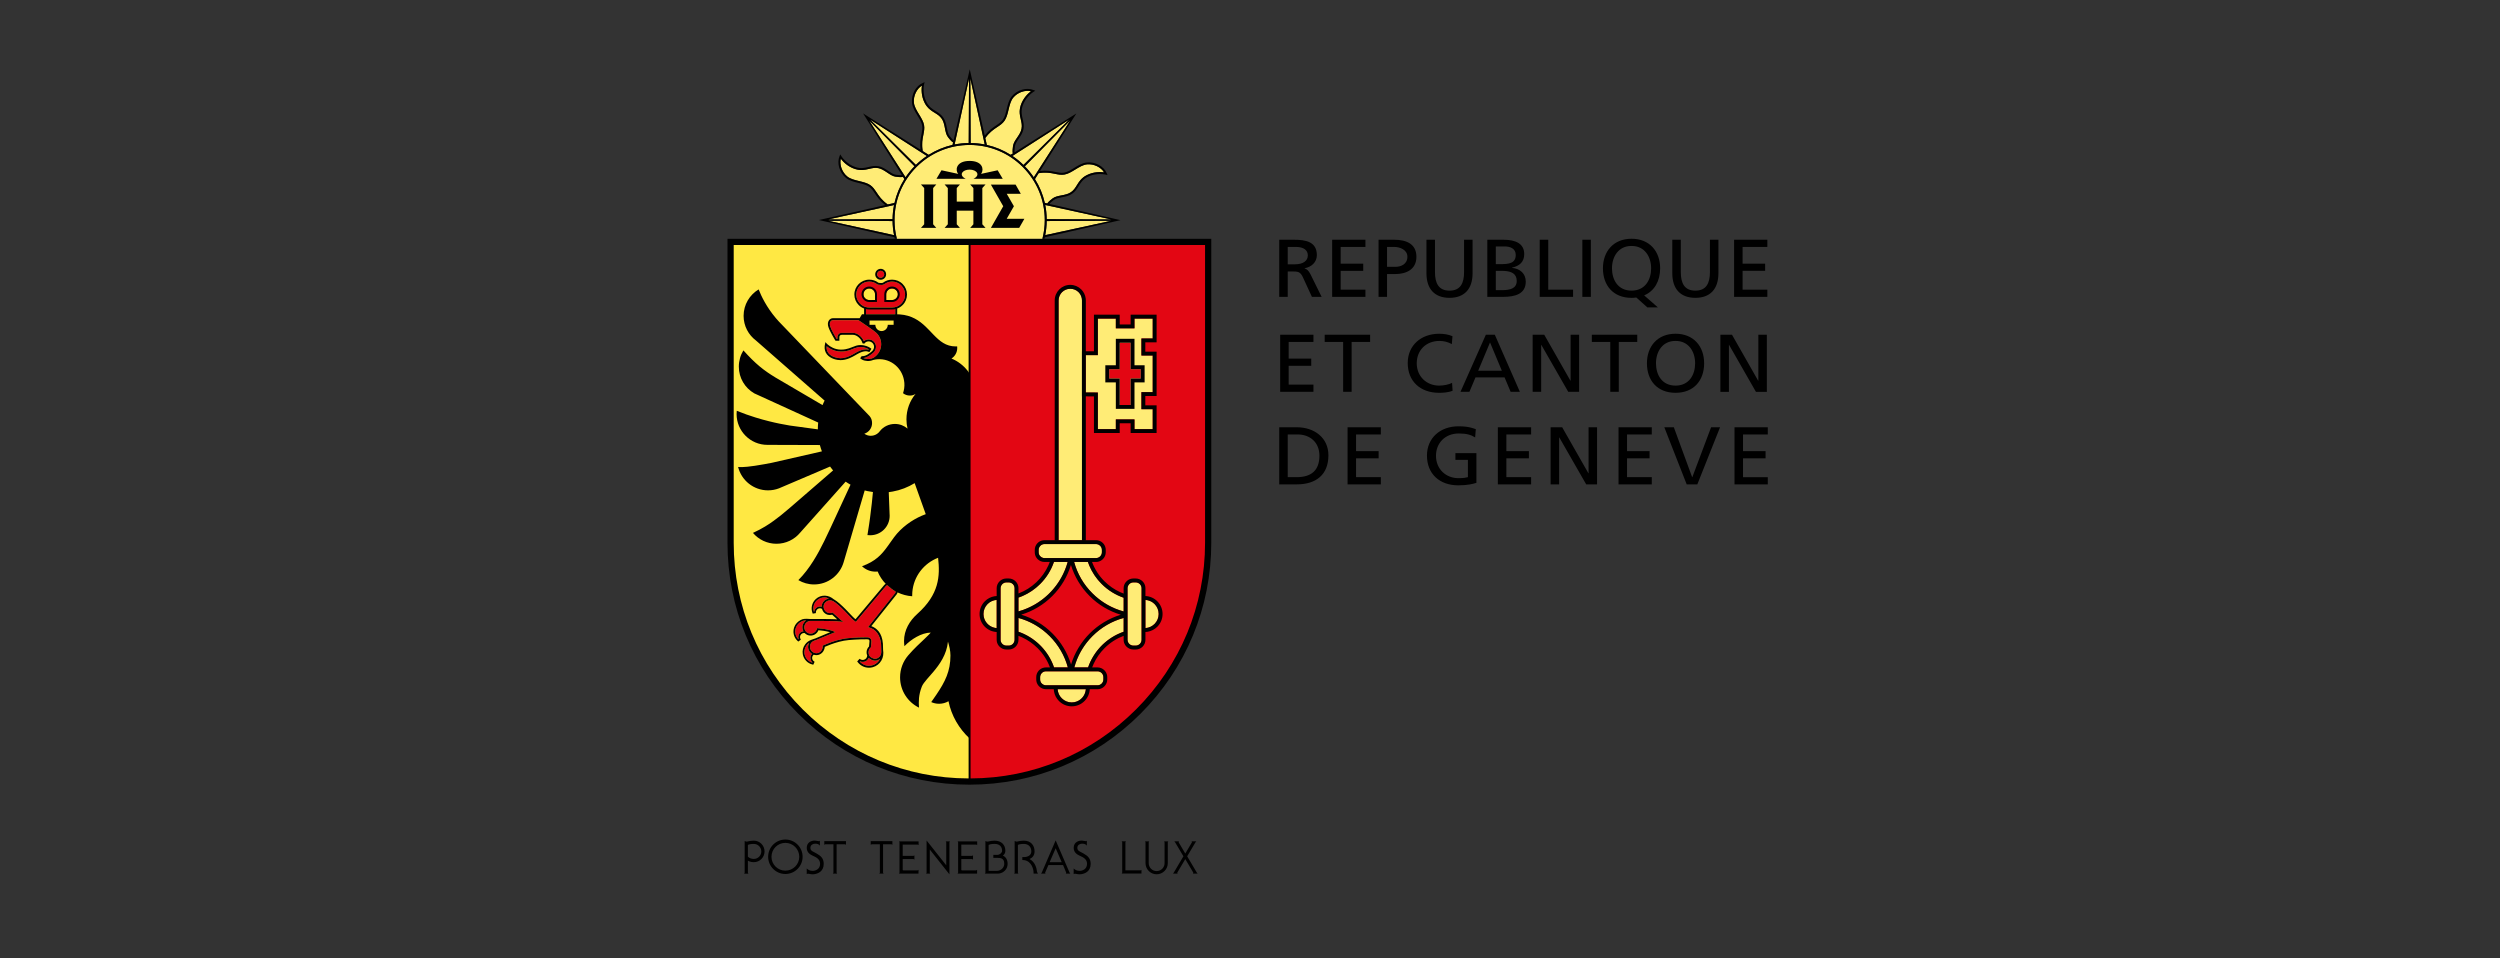 <?xml version="1.0" encoding="UTF-8"?>
<svg width="433px" height="166px" viewBox="0 0 433 166" version="1.1" xmlns="http://www.w3.org/2000/svg" xmlns:xlink="http://www.w3.org/1999/xlink">
    <rect x="0" y="0" width="433" height="166" fill="#333333" stroke="none"/>
    <title>logo_partners_geneve</title>
    <g id="logo_partners_geneve" stroke="none" stroke-width="1" fill="none" fill-rule="evenodd">
        <rect id="Frame" x="0" y="0" width="433" height="166"></rect>
        <g id="Shape" transform="translate(126, 12)">
            <path d="M0,29.355 L0,82.005 C0,93.2 4.359,103.716 12.271,111.634 C20.187,119.547 30.709,123.905 41.897,123.905 C53.085,123.905 63.607,119.547 71.523,111.634 C79.435,103.716 83.794,93.194 83.794,82.005 L83.794,29.355 L0,29.355 Z" id="Fill-3" fill="#000000"></path>
            <path d="M1.078,82.006 L1.078,30.432 L41.763,30.432 L41.763,122.823 C30.979,122.817 20.741,118.573 13.032,110.87 C5.323,103.155 1.078,92.908 1.078,82.006" id="Fill-5" fill="#FFE843"></path>
            <path d="M24.459,101.955 C24.749,102.24 25.425,102.623 26.096,102.321 L26.347,102.174 C26.374,102.152 26.402,102.134 26.424,102.112 L26.362,102.236 C26.078,102.732 25.619,103.087 25.069,103.238 C24.27,103.454 23.441,103.195 22.907,102.578 L22.944,102.535 C23.185,102.649 23.459,102.671 23.721,102.6 C23.993,102.528 24.217,102.356 24.362,102.13 L24.459,101.955 Z M14.15,99.344 C13.996,99.588 13.947,99.915 13.962,100.149 C13.993,100.529 14.175,100.884 14.465,101.133 L14.641,101.26 C14.428,101.476 14.317,101.794 14.369,102.111 C14.413,102.352 14.533,102.565 14.715,102.722 L14.69,102.768 C13.987,102.565 13.466,101.979 13.342,101.248 C13.259,100.742 13.382,100.236 13.675,99.816 L13.836,99.597 C13.908,99.511 13.987,99.448 14.047,99.406 L14.15,99.344 Z M27.798,89.42 L28.016,89.64 C28.108,89.732 28.224,89.839 28.375,89.955 L28.806,90.255 L29.179,90.461 L29.186,90.473 L29.004,90.797 L24.34,96.63 L24.584,96.695 C25.794,97.034 26.517,98.164 26.612,99.733 L26.639,100.883 C26.635,101.249 26.56,101.602 26.148,101.902 C25.601,102.302 25.046,101.987 24.812,101.813 L24.698,101.72 C24.51,101.51 24.411,101.226 24.429,100.933 C24.439,100.713 24.514,100.506 24.643,100.332 L24.79,100.171 L24.84,100.131 L24.913,99.439 L24.935,99.051 C24.935,98.854 24.874,98.697 24.759,98.583 C24.662,98.485 24.527,98.423 24.348,98.398 L24.155,98.385 L23.127,98.395 L22.419,98.424 L21.51,98.481 C21.341,98.494 21.163,98.508 20.974,98.524 C19.592,98.642 18.237,99.11 17.355,99.46 L16.498,99.817 L16.498,99.931 C16.498,100.578 16.073,101.084 15.487,101.131 C15.194,101.155 14.91,101.063 14.685,100.871 C14.459,100.68 14.321,100.415 14.302,100.125 C14.256,99.601 14.482,99.175 15.039,98.96 L15.298,98.882 L18.673,97.481 L18.198,97.276 L17.871,97.171 C17.514,97.068 16.941,96.936 16.149,96.854 L15.511,96.8 L15.471,96.935 C15.397,97.222 15.212,97.457 14.956,97.605 C14.7,97.75 14.404,97.787 14.12,97.713 C13.836,97.636 13.602,97.454 13.454,97.198 C13.309,96.942 13.266,96.639 13.346,96.362 C13.489,95.822 13.949,95.577 14.295,95.546 L16.929,95.55 L18.4,95.579 L19.184,95.619 L19.466,95.646 L20.064,95.723 L19.589,95.347 L18.217,94.097 L18.127,94.125 C17.809,94.218 17.359,94.255 16.992,93.888 C16.557,93.453 16.535,92.765 16.94,92.342 C17.368,91.901 17.942,91.916 18.294,92.114 C18.836,92.422 19.58,93.116 20.264,93.809 L21.518,95.117 L21.76,95.344 L22.11,95.615 L22.236,95.705 L27.313,89.662 L27.391,89.563 C27.581,89.299 27.654,89.288 27.798,89.42 Z M13.635,95.448 C13.41,95.575 13.095,95.976 13.021,96.269 C12.919,96.642 12.965,97.028 13.154,97.355 L13.003,97.364 C12.691,97.454 12.432,97.673 12.318,97.993 C12.241,98.222 12.241,98.472 12.321,98.694 L12.281,98.725 C11.766,98.2 11.593,97.438 11.843,96.738 C11.976,96.35 12.23,96.026 12.561,95.798 L12.824,95.646 C12.904,95.609 12.981,95.553 13.129,95.516 L13.298,95.482 L13.635,95.448 Z M16.883,91.478 C16.972,91.478 17.059,91.493 17.145,91.505 L17.568,91.66 C17.268,91.7 16.963,91.838 16.701,92.11 C16.429,92.384 16.306,92.745 16.315,93.109 L16.235,93.072 C15.92,93.004 15.587,93.085 15.34,93.313 C15.162,93.476 15.047,93.699 15.017,93.933 L14.964,93.945 C14.751,93.236 14.955,92.483 15.501,91.977 C15.874,91.632 16.368,91.453 16.883,91.478 Z M22.69,43.453 L23.992,44.336 L24.886,44.965 L25.62,45.517 C26.234,46.007 26.617,46.772 26.617,47.624 C26.617,48.657 26.046,49.552 25.192,50.011 C24.683,50.289 23.93,50.178 23.541,50.02 C24.226,49.937 24.803,49.484 25.29,49.049 C25.549,48.827 25.719,48.432 25.719,48.071 C25.719,47.728 25.59,47.405 25.346,47.167 C25.105,46.926 24.784,46.794 24.442,46.794 C24.127,46.794 23.856,46.892 23.618,47.102 C23.298,46.313 22.471,45.652 21.746,45.652 L19.815,45.652 C19.244,45.652 19.038,46.069 19.038,46.43 L19.038,46.689 L18.899,46.689 L18.456,45.918 C18.204,45.461 17.923,44.915 17.794,44.533 C17.683,44.187 17.702,43.888 17.856,43.672 C17.955,43.533 18.112,43.453 18.263,43.453 L22.69,43.453 Z M17.17,47.956 C17.574,48.304 18.456,48.906 19.706,48.894 C20.327,48.887 20.8,48.776 21.201,48.64 L21.76,48.428 C22.183,48.252 22.547,48.101 23.025,48.101 C23.741,48.101 24.256,48.366 24.475,48.505 L24.431,48.57 L24.178,48.513 C23.827,48.465 23.269,48.515 22.352,49.014 L22.013,49.205 C21.378,49.578 20.591,50.038 19.57,50.038 C19.092,50.038 18.046,49.859 17.5,49.174 C17.235,48.841 17.127,48.431 17.17,47.956 Z M29.069,41.468 L29.069,42.446 L23.989,42.446 L23.989,41.468 L29.069,41.468 Z M28.51,36.771 C29.108,36.771 29.676,37 30.098,37.428 C30.518,37.851 30.759,38.409 30.759,39.014 C30.759,40.254 29.747,41.263 28.51,41.263 L24.558,41.263 C23.954,41.263 23.392,41.028 22.967,40.6 C22.544,40.177 22.306,39.616 22.306,39.014 C22.306,38.409 22.544,37.851 22.967,37.428 C23.392,37 23.954,36.771 24.558,36.771 C25.052,36.771 25.518,36.926 25.903,37.219 C26,37.295 26.155,37.327 26.31,37.34 L26.591,37.348 C26.742,37.354 26.961,37.361 27.149,37.225 C27.55,36.929 28.029,36.771 28.51,36.771 Z M28.498,37.969 C28.233,37.969 27.98,38.07 27.788,38.259 C27.647,38.4 27.553,38.577 27.515,38.769 L27.495,38.965 L27.495,39.964 L28.498,39.968 C29.047,39.968 29.5,39.52 29.5,38.965 C29.5,38.7 29.392,38.447 29.204,38.259 C29.016,38.07 28.763,37.969 28.498,37.969 Z M24.555,37.969 C24.284,37.969 24.037,38.073 23.846,38.259 C23.658,38.447 23.556,38.7 23.556,38.968 C23.556,39.233 23.658,39.486 23.846,39.674 C23.989,39.818 24.164,39.911 24.357,39.949 L24.555,39.968 L25.555,39.964 L25.555,38.968 C25.555,38.7 25.456,38.447 25.262,38.259 C25.077,38.073 24.827,37.969 24.555,37.969 Z M26.53,34.901 C26.693,34.901 26.847,34.96 26.965,35.071 C27.079,35.188 27.144,35.343 27.144,35.506 C27.144,35.845 26.869,36.117 26.53,36.117 C26.369,36.117 26.215,36.055 26.101,35.938 C25.987,35.827 25.922,35.673 25.922,35.506 C25.922,35.343 25.987,35.188 26.101,35.071 C26.215,34.96 26.369,34.901 26.53,34.901 Z" fill="#E30613"></path>
            <path d="M28.51,36.435 C29.198,36.435 29.849,36.7 30.333,37.188 C30.826,37.678 31.092,38.326 31.092,39.014 C31.092,39.705 30.826,40.356 30.333,40.837 C30.156,41.018 29.953,41.169 29.735,41.287 L29.398,41.439 L29.397,42.438 L29.848,42.456 C31.907,42.603 33.229,43.528 34.332,44.582 L34.966,45.219 L35.683,45.969 C36.75,47.07 37.824,48.001 39.515,48.001 L39.781,47.995 C39.79,48.084 39.793,48.177 39.793,48.273 C39.793,49.038 39.398,49.704 38.8,50.096 C39.907,50.556 40.866,51.29 41.595,52.221 L41.94,52.702 L41.94,115.906 C40.111,114.215 38.797,111.988 38.278,109.452 C37.797,109.733 37.236,109.893 36.643,109.893 C36.162,109.893 35.696,109.789 35.289,109.6 L36.181,108.315 C37.708,106.056 38.618,104.25 38.618,101.528 C38.618,100.692 38.408,99.89 38.189,99.131 C37.963,101.378 36.742,103.08 35.613,104.413 L34.554,105.628 C34.132,106.119 33.801,106.549 33.654,106.932 C33.093,108.388 33.099,109.489 33.17,110.563 C31.23,109.616 29.894,107.62 29.894,105.313 C29.894,103.86 30.425,102.527 31.307,101.506 C31.811,100.918 32.321,100.39 32.809,99.912 L34.17,98.617 L34.91,97.892 C35.018,97.779 35.118,97.67 35.209,97.564 C33.589,97.591 31.785,98.727 30.647,99.924 C30.607,99.637 30.579,99.325 30.579,99.026 C30.579,97.116 31.56,95.509 32.874,94.331 C36.683,90.932 36.832,87.785 36.477,84.608 C34.019,85.553 32.227,87.83 32.013,90.567 L31.992,91.12 L31.992,91.271 C31.088,91.215 30.236,90.975 29.459,90.605 L29.401,90.763 L29.323,90.91 L24.912,96.447 C25.801,96.772 26.776,97.564 26.92,99.499 L26.951,100.568 C27.059,101.201 26.976,101.848 26.655,102.404 C26.325,102.977 25.791,103.391 25.156,103.564 C24.292,103.799 23.387,103.55 22.767,102.926 L22.463,102.567 L22.876,102.104 L22.996,102.179 C23.182,102.296 23.419,102.336 23.632,102.271 C23.962,102.182 24.184,101.889 24.203,101.552 C24.116,101.352 24.079,101.139 24.092,100.917 C24.11,100.553 24.261,100.223 24.514,99.97 L24.593,99.114 L24.594,99.051 C24.594,98.946 24.573,98.869 24.527,98.822 C24.481,98.779 24.411,98.75 24.317,98.735 L24.156,98.724 L23.122,98.733 L22.006,98.786 L21.004,98.859 C19.854,98.958 18.717,99.309 17.872,99.623 L16.858,100.032 C16.781,100.806 16.229,101.407 15.51,101.466 C15.312,101.484 15.115,101.46 14.939,101.395 C14.732,101.552 14.628,101.808 14.671,102.064 C14.691,102.196 14.75,102.321 14.837,102.42 L14.985,102.549 L15.09,102.62 L14.862,103.126 L14.745,103.101 C13.863,102.9 13.19,102.194 13.042,101.293 C12.943,100.71 13.079,100.124 13.431,99.643 C13.705,99.258 14.002,99.031 14.453,98.843 L14.932,98.668 L15.232,98.572 L17.786,97.496 L17.3,97.375 C16.912,97.291 16.397,97.206 15.753,97.157 C15.636,97.465 15.42,97.724 15.121,97.894 C14.791,98.085 14.405,98.134 14.032,98.036 C13.773,97.965 13.548,97.832 13.366,97.638 C13.036,97.595 12.718,97.783 12.604,98.094 C12.561,98.22 12.552,98.359 12.579,98.488 L12.647,98.671 L12.709,98.788 L12.265,99.118 L12.172,99.038 C11.49,98.434 11.253,97.49 11.558,96.635 C11.756,96.08 12.172,95.651 12.693,95.377 C13.113,95.151 13.536,95.151 14.267,95.207 L16.404,95.206 L18.12,95.232 L19.008,95.269 L18.126,94.47 C17.595,94.602 17.111,94.482 16.756,94.127 C16.562,93.93 16.429,93.692 16.361,93.446 C16.099,93.298 15.766,93.328 15.547,93.535 C15.448,93.626 15.375,93.743 15.338,93.869 L15.309,94.059 L15.309,94.189 L14.766,94.282 L14.723,94.167 C14.402,93.316 14.631,92.369 15.297,91.755 C15.735,91.351 16.303,91.147 16.895,91.169 C17.456,91.194 17.975,91.428 18.403,91.792 L18.456,91.823 C19.026,92.145 19.769,92.83 20.466,93.533 L21.624,94.744 C21.852,94.988 22.046,95.151 22.176,95.25 L27.127,89.355 C27.195,89.266 27.29,89.186 27.405,89.118 C26.815,88.501 26.334,87.785 26.01,86.986 C25.884,87.002 25.757,87.008 25.622,87.008 C24.724,87.008 23.903,86.647 23.299,86.07 C25.67,85.213 26.7,84.048 27.718,82.638 L28.888,81.005 C30.117,79.368 31.886,78.087 33.67,77.317 L34.339,77.053 L32.417,71.677 C31.27,72.385 29.982,72.89 28.604,73.138 L27.932,73.241 L28.089,77.349 C28.089,79.203 26.587,80.706 24.727,80.706 C24.564,80.706 24.397,80.696 24.24,80.678 L24.535,78.793 L24.7,77.616 L25.005,75.114 L25.193,73.219 C24.87,73.18 24.55,73.124 24.234,73.056 L23.765,72.944 L20.128,85.339 C19.495,87.578 17.435,89.226 14.992,89.226 C14.001,89.226 13.067,88.948 12.274,88.476 C14.255,86.491 15.665,83.949 16.755,81.725 L17.86,79.404 L21.312,71.948 L20.892,71.701 L20.482,71.433 L20.47,71.417 L12.592,80.252 C11.611,81.431 10.136,82.18 8.483,82.18 C6.851,82.18 5.392,81.449 4.411,80.298 C6.058,79.54 7.147,78.829 8.031,78.181 L9.251,77.253 L10.893,75.879 L18.292,69.48 L17.942,69.036 L17.771,68.805 L8.927,72.577 C8.332,72.806 7.696,72.929 7.021,72.929 C4.519,72.929 2.418,71.201 1.838,68.876 C2.222,68.928 2.803,68.903 3.458,68.837 L4.74,68.673 L6.387,68.399 L7.664,68.159 L16.352,66.176 L16.164,65.634 L16.003,65.081 L6.916,65.051 C3.967,65.051 1.576,62.66 1.576,59.711 C1.576,59.523 1.585,59.334 1.607,59.149 C2.734,59.61 3.836,59.994 4.861,60.311 L6.052,60.66 L7.15,60.95 L8.135,61.185 L8.988,61.369 L10.768,61.699 L15.649,62.364 L15.664,61.748 L15.71,61.185 L4.627,56.123 C3.032,55.198 1.965,53.477 1.965,51.505 C1.965,50.478 2.252,49.5 2.757,48.689 C4.841,51.014 6.254,52.138 8.311,53.384 L16.463,58.165 L16.636,57.766 L16.824,57.376 L16.719,57.295 L4.938,46.98 C3.64,46.008 2.791,44.457 2.791,42.708 C2.791,40.761 3.84,39.058 5.398,38.124 C5.844,39.274 6.746,41.168 8.374,43.095 L8.884,43.673 L24.616,60.069 C24.9,60.408 25.042,60.803 25.042,61.281 C25.042,62.142 24.48,62.87 23.703,63.119 C24.018,63.348 24.403,63.48 24.823,63.48 C25.35,63.48 25.823,63.273 26.17,62.932 L26.362,62.712 C26.967,61.916 27.929,61.426 29.002,61.426 C29.838,61.426 30.6,61.734 31.183,62.234 C31.057,61.716 30.998,61.179 30.998,60.624 C30.998,58.949 31.587,57.416 32.581,56.216 C32.275,56.416 31.992,56.512 31.597,56.512 C31.14,56.512 30.736,56.367 30.406,56.102 C30.591,55.54 30.684,54.954 30.634,54.322 C30.443,51.848 28.345,50.037 25.958,50.225 L25.592,50.271 L25.239,50.346 C24.599,50.624 23.836,50.561 23.334,50.3 L23.107,50.154 L22.98,50.052 L23.236,49.694 L23.323,49.694 C23.989,49.694 24.572,49.235 25.065,48.8 C25.25,48.633 25.386,48.34 25.386,48.069 C25.386,47.822 25.288,47.581 25.109,47.402 C24.93,47.227 24.692,47.128 24.445,47.128 C24.212,47.128 24.02,47.199 23.848,47.348 L23.683,47.523 L23.387,47.461 C23.223,46.784 22.576,46.148 21.97,46.015 L21.746,45.99 L19.815,45.99 C19.673,45.99 19.568,46.03 19.491,46.098 C19.425,46.165 19.398,46.254 19.387,46.329 L19.38,46.428 L19.38,47.02 L18.711,47.02 L18.548,46.759 L18.157,46.075 L17.846,45.486 C17.695,45.184 17.559,44.884 17.477,44.638 C17.332,44.188 17.363,43.781 17.582,43.475 C17.702,43.307 17.878,43.186 18.07,43.137 L18.267,43.111 L22.892,43.109 L23.29,42.436 L23.657,42.435 L23.658,41.436 C23.312,41.309 22.997,41.105 22.729,40.837 C22.242,40.356 21.976,39.705 21.976,39.014 C21.976,37.592 23.133,36.435 24.558,36.435 C25.126,36.435 25.666,36.608 26.113,36.953 C26.136,36.97 26.22,36.996 26.366,37.008 L26.716,37.016 C26.801,37.014 26.888,37.002 26.946,36.956 C27.412,36.608 27.948,36.435 28.51,36.435 Z M24.456,101.952 L24.362,102.129 C24.217,102.354 23.993,102.527 23.721,102.601 C23.547,102.648 23.366,102.653 23.194,102.618 L22.944,102.536 L22.907,102.58 C23.441,103.193 24.274,103.453 25.069,103.24 C25.509,103.119 25.889,102.868 26.168,102.518 L26.359,102.237 C26.384,102.197 26.408,102.157 26.424,102.111 L26.387,102.143 L26.347,102.172 C25.683,102.66 24.968,102.359 24.586,102.063 L24.456,101.952 Z M14.149,99.341 L14.046,99.403 C13.986,99.445 13.907,99.509 13.835,99.593 L13.677,99.816 C13.381,100.232 13.258,100.738 13.341,101.247 C13.444,101.874 13.847,102.396 14.402,102.659 L14.692,102.768 L14.714,102.721 C14.532,102.567 14.412,102.351 14.372,102.111 C14.319,101.793 14.424,101.475 14.64,101.259 L14.467,101.133 C14.171,100.883 13.995,100.531 13.961,100.152 C13.949,99.914 13.998,99.584 14.149,99.341 Z M27.648,89.334 C27.574,89.371 27.507,89.431 27.456,89.486 L22.235,95.704 L21.904,95.468 L21.583,95.184 L20.266,93.809 C19.581,93.116 18.837,92.421 18.295,92.113 C17.941,91.916 17.37,91.903 16.935,92.344 C16.534,92.764 16.556,93.452 16.994,93.887 C17.297,94.195 17.662,94.219 17.958,94.166 L18.126,94.127 L18.212,94.1 L19.591,95.346 L20.063,95.722 L19.468,95.645 L18.824,95.596 L17.932,95.565 L15.948,95.543 L14.476,95.546 C14.112,95.503 13.514,95.731 13.344,96.361 C13.267,96.644 13.307,96.941 13.452,97.197 C13.603,97.453 13.835,97.635 14.122,97.712 C14.405,97.789 14.702,97.749 14.958,97.604 C15.15,97.493 15.302,97.333 15.397,97.141 L15.473,96.938 L15.507,96.802 L15.646,96.811 C16.528,96.871 17.188,96.995 17.632,97.106 L18.062,97.228 L18.323,97.323 L18.675,97.48 L15.297,98.881 C14.55,99.054 14.251,99.526 14.304,100.124 C14.322,100.414 14.458,100.679 14.683,100.871 C14.908,101.062 15.192,101.154 15.488,101.133 C15.998,101.09 16.388,100.697 16.477,100.165 L16.497,99.93 L16.497,99.816 L17.357,99.459 C18.237,99.109 19.592,98.641 20.976,98.523 L21.991,98.447 L22.797,98.406 L24.156,98.384 C24.434,98.384 24.628,98.455 24.758,98.582 C24.875,98.696 24.931,98.853 24.931,99.051 L24.9,99.55 L24.838,100.13 L24.792,100.17 C24.573,100.371 24.443,100.639 24.428,100.932 C24.412,101.228 24.508,101.509 24.699,101.719 L24.813,101.812 C25.046,101.986 25.6,102.302 26.149,101.901 C26.561,101.603 26.636,101.249 26.64,100.882 L26.624,100.17 C26.644,98.525 26.023,97.288 24.903,96.806 L24.585,96.694 L24.341,96.629 L29.049,90.716 L29.104,90.592 L29.144,90.463 C28.608,90.167 28.111,89.759 27.648,89.334 Z M13.634,95.448 L13.298,95.481 L13.128,95.515 L13.002,95.557 L12.823,95.645 C12.363,95.867 12.012,96.253 11.842,96.737 C11.628,97.337 11.724,97.985 12.082,98.486 L12.283,98.724 L12.323,98.693 C12.24,98.471 12.24,98.224 12.32,97.993 C12.428,97.675 12.69,97.453 13.002,97.363 L13.156,97.354 C12.968,97.027 12.922,96.641 13.02,96.271 C13.098,95.975 13.409,95.574 13.634,95.448 Z M16.883,91.478 C16.37,91.453 15.877,91.632 15.497,91.977 C15.032,92.408 14.814,93.027 14.899,93.638 L14.967,93.942 L15.016,93.933 C15.047,93.699 15.161,93.48 15.343,93.313 C15.587,93.085 15.923,93.004 16.235,93.072 L16.315,93.109 C16.306,92.742 16.432,92.381 16.701,92.11 C16.897,91.906 17.118,91.779 17.341,91.711 L17.564,91.663 L17.145,91.505 C17.055,91.49 16.972,91.478 16.883,91.478 Z M16.963,47.254 L17.208,47.53 L17.395,47.701 C17.76,48.009 18.573,48.567 19.699,48.556 C20.258,48.548 20.68,48.454 21.047,48.333 L21.63,48.115 C22.071,47.933 22.484,47.763 23.024,47.763 C23.841,47.763 24.423,48.067 24.675,48.226 L24.813,48.321 L24.931,48.417 L24.576,48.981 L24.409,48.92 C24.175,48.84 23.681,48.67 22.512,49.308 L22.182,49.503 C21.547,49.867 20.68,50.376 19.566,50.376 C18.996,50.376 17.863,50.169 17.234,49.386 C16.913,48.979 16.778,48.488 16.836,47.924 L16.895,47.578 L16.963,47.254 Z M22.688,43.451 L18.267,43.451 C18.109,43.451 17.955,43.534 17.853,43.676 C17.705,43.883 17.684,44.188 17.795,44.527 C17.891,44.818 18.073,45.199 18.265,45.563 L18.637,46.24 L18.899,46.687 L19.038,46.687 L19.038,46.428 C19.038,46.121 19.192,45.769 19.593,45.675 L19.815,45.65 L21.746,45.65 C22.474,45.65 23.298,46.307 23.622,47.103 C23.853,46.893 24.131,46.795 24.445,46.795 C24.788,46.795 25.106,46.924 25.346,47.165 C25.59,47.412 25.719,47.726 25.719,48.069 C25.719,48.433 25.553,48.828 25.294,49.053 C24.8,49.485 24.226,49.935 23.538,50.018 C23.865,50.147 24.429,50.247 24.905,50.117 L25.176,50.009 L25.177,50.022 L25.475,49.835 C26.161,49.338 26.621,48.526 26.621,47.622 C26.621,46.773 26.239,46.008 25.622,45.515 L25.247,45.227 L24.291,44.543 L22.688,43.451 Z M17.172,47.96 C17.126,48.426 17.234,48.843 17.496,49.173 C18.049,49.858 19.094,50.04 19.566,50.04 C20.417,50.04 21.107,49.718 21.681,49.397 L22.352,49.015 C23.399,48.445 23.981,48.465 24.316,48.541 L24.431,48.571 L24.477,48.506 C24.252,48.364 23.737,48.102 23.024,48.102 C22.67,48.102 22.374,48.186 22.069,48.3 L21.201,48.638 C20.8,48.775 20.328,48.888 19.705,48.892 C18.456,48.901 17.573,48.3 17.172,47.96 Z M28.775,43.52 L24.601,43.52 L24.601,44.26 L25.61,44.26 C25.61,44.853 26.094,45.34 26.683,45.34 C27.207,45.34 27.638,44.971 27.738,44.481 L27.76,44.26 L28.775,44.26 L28.775,43.52 Z M23.991,41.534 L23.99,42.435 L29.061,42.435 L29.062,41.537 L28.789,41.582 L28.51,41.596 L24.558,41.596 L24.271,41.58 L23.991,41.534 Z M28.51,36.771 C28.029,36.771 27.55,36.929 27.149,37.225 C27.008,37.327 26.85,37.349 26.716,37.351 L26.533,37.348 C26.326,37.348 26.048,37.333 25.903,37.219 C25.518,36.926 25.052,36.771 24.558,36.771 C23.954,36.771 23.392,37 22.967,37.428 C22.544,37.851 22.306,38.409 22.306,39.014 C22.306,39.616 22.544,40.177 22.967,40.6 C23.307,40.943 23.735,41.161 24.201,41.235 L24.558,41.263 L28.51,41.263 C29.747,41.263 30.759,40.254 30.759,39.014 C30.759,38.409 30.518,37.851 30.098,37.428 C29.676,37 29.108,36.771 28.51,36.771 Z M24.555,37.626 C24.91,37.626 25.246,37.765 25.499,38.018 C25.689,38.208 25.814,38.446 25.865,38.704 L25.891,38.968 L25.891,40.298 L24.555,40.304 C24.197,40.304 23.861,40.165 23.608,39.912 C23.355,39.662 23.213,39.326 23.213,38.968 C23.213,38.231 23.818,37.626 24.555,37.626 Z M28.498,37.626 C28.856,37.626 29.192,37.768 29.445,38.018 C29.698,38.271 29.837,38.61 29.837,38.965 C29.837,39.323 29.698,39.662 29.445,39.912 C29.255,40.102 29.019,40.227 28.761,40.278 L28.498,40.304 L27.159,40.298 L27.159,38.965 C27.159,38.231 27.761,37.626 28.498,37.626 Z M28.498,37.969 C28.233,37.969 27.98,38.07 27.788,38.259 C27.647,38.4 27.553,38.577 27.515,38.769 L27.495,38.965 L27.495,39.964 L28.498,39.968 C29.047,39.968 29.5,39.52 29.5,38.965 C29.5,38.7 29.392,38.447 29.204,38.259 C29.016,38.07 28.763,37.969 28.498,37.969 Z M24.555,37.969 C24.284,37.969 24.037,38.073 23.846,38.259 C23.658,38.447 23.556,38.7 23.556,38.968 C23.556,39.233 23.658,39.486 23.846,39.674 C23.989,39.818 24.164,39.911 24.357,39.949 L24.644,39.967 L25.555,39.964 L25.555,38.968 C25.555,38.7 25.456,38.447 25.262,38.259 C25.077,38.073 24.827,37.969 24.555,37.969 Z M26.535,34.56 C26.788,34.56 27.022,34.656 27.201,34.838 C27.38,35.014 27.476,35.26 27.476,35.51 C27.476,35.76 27.38,36.001 27.201,36.177 C27.022,36.356 26.788,36.454 26.535,36.454 C26.282,36.454 26.038,36.356 25.865,36.177 C25.68,36.001 25.588,35.76 25.588,35.51 C25.588,34.989 26.01,34.56 26.535,34.56 Z M26.535,34.896 C26.371,34.896 26.217,34.958 26.1,35.072 C25.986,35.19 25.918,35.344 25.918,35.51 C25.918,35.671 25.986,35.825 26.1,35.936 C26.217,36.053 26.371,36.118 26.535,36.118 C26.868,36.118 27.145,35.844 27.145,35.51 C27.145,35.344 27.078,35.19 26.96,35.072 C26.843,34.958 26.692,34.896 26.535,34.896 Z" fill="#000000"></path>
            <path d="M82.716,82.006 C82.716,92.908 78.471,103.155 70.762,110.87 C63.075,118.557 52.871,122.796 42.102,122.823 L42.102,30.432 L82.716,30.432 L82.716,82.006 Z" id="Fill-7" fill="#E30613"></path>
            <path d="M34.487,133.573 L37.89,137.87 L37.89,133.906 L37.865,133.833 L37.865,133.833 L37.794,133.727 L38.541,133.727 L38.467,133.833 L38.467,133.833 L38.442,133.906 L38.442,139.434 L35.039,135.137 L35.039,139.137 L35.064,139.206 L35.064,139.206 L35.135,139.313 L34.392,139.313 L34.462,139.206 L34.462,139.206 L34.487,139.137 L34.487,133.573 Z M61.278,133.586 L61.45,133.597 L61.45,133.597 L62.052,133.691 L62.052,133.691 L62.14,133.671 L62.14,133.671 L62.24,133.614 L62.24,134.465 C62.024,134.166 61.737,134.126 61.401,134.126 C61.062,134.126 60.593,134.332 60.593,134.844 C60.593,135.139 60.718,135.294 60.959,135.446 L61.694,135.841 L61.694,135.841 C62.456,136.263 62.903,136.726 62.903,137.621 C62.903,138.973 61.852,139.333 61.244,139.412 L60.966,139.431 L60.966,139.431 L60.744,139.415 L60.744,139.415 L60.192,139.327 L60.192,139.327 L60.084,139.345 L60.084,139.345 L59.96,139.398 L59.96,138.41 C60.17,138.645 60.506,138.833 61,138.833 C61.487,138.833 62.274,138.537 62.274,137.615 C62.274,136.998 61.889,136.666 61.504,136.451 L60.975,136.196 C60.534,135.989 59.963,135.64 59.963,134.844 C59.963,133.743 61.018,133.586 61.278,133.586 Z M15.043,133.586 L15.215,133.597 L15.215,133.597 L15.817,133.691 L15.817,133.691 L15.905,133.671 L15.905,133.671 L16.002,133.614 L16.002,134.465 C15.789,134.166 15.499,134.126 15.166,134.126 C14.824,134.126 14.358,134.332 14.358,134.844 C14.358,135.139 14.483,135.294 14.724,135.446 L15.459,135.841 L15.459,135.841 C16.221,136.263 16.668,136.726 16.668,137.621 C16.668,138.973 15.617,139.333 15.008,139.412 L14.728,139.431 L14.728,139.431 L14.506,139.415 L14.506,139.415 L14.082,139.343 C14.026,139.333 13.981,139.327 13.954,139.327 L13.847,139.345 L13.847,139.345 L13.726,139.398 L13.726,138.41 C13.932,138.645 14.268,138.833 14.762,138.833 C15.253,138.833 16.039,138.537 16.039,137.615 C16.039,136.998 15.654,136.666 15.269,136.451 L14.74,136.196 C14.299,135.989 13.729,135.64 13.729,134.844 C13.729,133.963 14.404,133.687 14.807,133.611 L15.043,133.586 L15.043,133.586 Z M72.309,133.726 L73.055,133.726 L72.982,133.829 C72.967,133.855 72.956,133.88 72.956,133.899 L72.956,137.495 C72.956,138.257 73.573,138.871 74.326,138.871 C75.003,138.871 75.566,138.386 75.683,137.743 L75.702,137.495 L75.702,133.899 L75.678,133.829 L75.678,133.829 L75.609,133.726 L75.609,133.726 L76.356,133.726 L76.285,133.829 C76.271,133.855 76.26,133.88 76.26,133.899 L76.26,137.495 C76.26,138.563 75.4,139.426 74.326,139.426 C73.265,139.426 72.404,138.563 72.404,137.495 L72.404,133.899 L72.379,133.829 L72.379,133.829 L72.309,133.726 L72.309,133.726 Z M10.029,133.407 C11.673,133.407 13.012,134.743 13.012,136.393 C13.012,138.037 11.673,139.376 10.029,139.376 C8.379,139.376 7.043,138.037 7.043,136.393 C7.043,134.743 8.379,133.407 10.029,133.407 Z M4.558,133.597 C5.588,133.597 6.421,134.436 6.421,135.467 C6.421,136.494 5.588,137.33 4.558,137.33 C4.273,137.33 4.006,137.283 3.765,137.183 L3.534,137.065 L3.534,139.134 L3.558,139.206 L3.558,139.206 L3.629,139.316 L2.883,139.316 L2.954,139.206 L2.954,139.206 L2.978,139.134 L2.978,133.659 L3.154,133.733 C3.154,133.733 3.197,133.747 3.242,133.756 L3.308,133.764 C3.329,133.764 3.377,133.764 3.433,133.755 L3.521,133.733 C3.762,133.662 4.212,133.597 4.558,133.597 Z M51.321,133.598 C52.567,133.598 53.187,134.437 53.187,135.464 C53.187,136.133 52.841,136.562 52.305,136.778 C53.276,137.29 53.539,138.326 53.613,138.984 L53.638,139.06 L53.638,139.06 L53.776,139.304 L53.014,139.304 L53.014,139.122 C53.014,138.576 52.686,137.188 51.407,136.978 L51.068,136.951 L51.068,136.448 L51.321,136.448 C52.089,136.448 52.625,136.087 52.625,135.464 C52.625,134.748 52.191,134.165 51.321,134.165 C51.101,134.165 50.85,134.179 50.621,134.228 L50.3,134.332 L50.3,139.135 L50.324,139.205 L50.324,139.205 L50.392,139.311 L49.646,139.311 L49.714,139.205 L49.714,139.205 L49.738,139.135 L49.738,133.656 L49.92,133.733 L49.92,133.733 C49.979,133.75 50.034,133.764 50.071,133.764 L50.198,133.755 L50.198,133.755 L50.287,133.733 C50.528,133.659 50.978,133.598 51.321,133.598 Z M46.252,133.6 C47.455,133.6 48.131,134.337 48.131,135.368 C48.131,135.747 47.924,136.04 47.69,136.191 C48.177,136.382 48.52,136.885 48.52,137.623 C48.52,138.525 47.84,139.167 47.101,139.287 L46.854,139.307 L44.577,139.31 L44.648,139.205 L44.648,139.205 L44.673,139.137 L44.673,133.659 L44.852,133.736 L44.938,133.756 L45.003,133.764 C45.03,133.764 45.074,133.764 45.128,133.755 L45.216,133.736 C45.46,133.665 45.91,133.6 46.252,133.6 Z M39.922,133.824 L39.848,133.729 L39.848,133.729 L43.248,133.729 L43.248,134.38 L43.142,134.309 L43.142,134.309 L43.072,134.284 L40.499,134.284 L40.499,136.234 L42.353,136.234 L42.416,136.211 L42.416,136.211 L42.526,136.147 L42.526,136.891 L42.421,136.818 L42.421,136.818 L42.353,136.792 L40.499,136.792 L40.499,138.686 L40.558,138.725 L40.558,138.725 L40.62,138.748 L43.057,138.748 L43.128,138.722 L43.128,138.722 L43.232,138.649 L43.232,139.306 L39.845,139.306 L39.921,139.197 L39.921,139.197 L39.947,139.127 L39.947,133.892 L39.922,133.824 L39.922,133.824 Z M20.521,133.679 L20.521,134.326 L20.428,134.264 L20.428,134.264 L20.358,134.231 L18.902,134.231 L18.902,139.136 L18.927,139.202 L18.927,139.202 L18.997,139.305 L18.251,139.305 L18.324,139.203 L18.324,139.203 L18.35,139.136 L18.35,134.231 L16.928,134.231 L16.77,134.326 L16.77,133.679 L20.521,133.679 Z M28.562,133.679 L28.562,134.326 L28.469,134.264 L28.469,134.264 L28.401,134.231 L26.945,134.231 L26.945,139.136 L26.97,139.202 L26.97,139.202 L27.041,139.305 L26.291,139.305 L26.367,139.203 L26.367,139.203 L26.393,139.136 L26.393,134.231 L24.971,134.231 L24.811,134.326 L24.811,133.679 L28.562,133.679 Z M29.769,133.824 L29.702,133.729 L29.702,133.729 L33.099,133.729 L33.099,134.38 L32.993,134.309 L32.993,134.309 L32.923,134.284 L30.35,134.284 L30.35,136.234 L32.204,136.234 L32.267,136.211 L32.267,136.211 L32.377,136.147 L32.377,136.891 L32.272,136.818 L32.272,136.818 L32.204,136.792 L30.35,136.792 L30.35,138.686 L30.409,138.725 L30.409,138.725 L30.467,138.748 L32.907,138.748 L32.979,138.722 L32.979,138.722 L33.086,138.649 L33.083,139.306 L29.702,139.306 L29.769,139.197 L29.769,139.197 L29.792,139.127 L29.792,133.892 L29.769,133.824 L29.769,133.824 Z M77.389,133.721 L78.206,133.721 L78.15,133.824 L78.15,133.824 L78.151,133.9 L79.292,135.834 L80.437,133.9 L80.436,133.824 L80.436,133.824 L80.381,133.721 L81.199,133.721 L81.103,133.828 L81.103,133.828 L81.05,133.9 L79.619,136.312 L81.282,139.125 L81.344,139.211 L81.344,139.211 L81.433,139.304 L80.612,139.304 C80.612,139.304 80.654,139.253 80.671,139.2 L80.671,139.125 L79.292,136.796 L77.913,139.125 L77.912,139.2 L77.912,139.2 L77.972,139.304 L77.151,139.304 L77.241,139.211 L77.241,139.211 L77.306,139.125 L78.968,136.312 L77.537,133.9 L77.483,133.828 L77.483,133.828 L77.389,133.721 Z M56.843,133.551 L59.243,139.125 L59.372,139.304 L58.601,139.304 L58.654,139.204 L58.654,139.204 L58.66,139.125 L58.123,137.833 L55.581,137.833 L55.023,139.125 L55.029,139.204 L55.029,139.204 L55.085,139.304 L54.31,139.304 L54.44,139.125 L56.843,133.551 Z M68.27,133.724 L69.02,133.724 L68.947,133.831 L68.947,133.831 L68.921,133.906 L68.921,138.746 L71.524,138.746 L71.597,138.722 L71.597,138.722 L71.703,138.653 L71.703,139.301 L68.27,139.301 L68.343,139.197 L68.343,139.197 L68.369,139.125 L68.369,133.906 C68.369,133.865 68.325,133.797 68.296,133.757 L68.27,133.724 Z M46.252,134.161 C46.034,134.161 45.785,134.178 45.555,134.229 L45.231,134.334 L45.231,138.838 L46.61,138.838 C47.434,138.838 47.937,138.187 47.937,137.65 C47.937,137.168 47.832,136.705 47.18,136.608 L46.909,136.589 L46.046,136.583 L46.046,136.065 L46.758,136.059 L46.758,136.059 C47.165,136.059 47.563,135.685 47.563,135.368 C47.563,134.646 47.125,134.161 46.252,134.161 Z M10.029,133.984 C8.697,133.984 7.62,135.06 7.62,136.393 C7.62,137.722 8.697,138.796 10.029,138.796 C11.352,138.796 12.432,137.722 12.432,136.393 C12.432,135.06 11.352,133.984 10.029,133.984 Z M56.843,134.914 L55.797,137.333 L57.889,137.333 L56.843,134.914 Z M4.558,134.165 C4.34,134.165 4.09,134.179 3.859,134.228 L3.534,134.331 L3.534,136.374 C3.787,136.63 4.16,136.765 4.558,136.765 C5.276,136.765 5.859,136.185 5.859,135.467 C5.859,134.748 5.276,134.165 4.558,134.165 Z" fill="#000000"></path>
            <polygon id="Fill-41" fill="#000000" points="29.332 29.345 29.332 29.349 54.547 29.349 54.547 29.345 29.397 29.345"></polygon>
            <path d="M62.068,107.372 C61.984,108.646 60.923,109.664 59.624,109.664 C58.974,109.664 58.357,109.411 57.894,108.942 C57.465,108.52 57.221,107.961 57.181,107.372 L62.068,107.372 Z M64.094,104.269 C64.36,104.269 64.612,104.374 64.804,104.565 C64.998,104.759 65.106,105.012 65.106,105.281 L65.106,105.685 C65.106,106.24 64.646,106.693 64.094,106.693 L55.161,106.693 C54.892,106.693 54.636,106.588 54.448,106.397 C54.254,106.206 54.152,105.953 54.152,105.685 L54.152,105.281 C54.152,105.012 54.254,104.759 54.448,104.565 C54.636,104.374 54.892,104.269 55.161,104.269 L64.094,104.269 Z M68.616,95.027 L68.616,97.418 C65.732,98.417 63.453,100.709 62.456,103.596 L60.069,103.596 C60.621,101.563 61.688,99.7 63.215,98.173 C64.742,96.649 66.593,95.579 68.616,95.027 Z M50.398,95.027 C52.422,95.579 54.275,96.649 55.799,98.173 C57.326,99.7 58.397,101.563 58.952,103.596 L56.561,103.596 C55.568,100.709 53.285,98.417 50.398,97.418 L50.398,95.027 Z M70.705,88.87 C70.976,88.87 71.229,88.978 71.424,89.169 C71.612,89.36 71.72,89.613 71.72,89.878 L71.72,98.815 C71.72,99.367 71.26,99.821 70.705,99.821 L70.301,99.821 C70.029,99.821 69.779,99.716 69.588,99.524 C69.394,99.333 69.289,99.077 69.289,98.815 L69.289,89.878 C69.289,89.613 69.394,89.36 69.588,89.169 C69.779,88.978 70.029,88.87 70.301,88.87 L70.705,88.87 Z M48.714,88.87 C48.982,88.87 49.235,88.978 49.429,89.169 C49.618,89.36 49.725,89.613 49.725,89.878 L49.725,98.815 C49.725,99.077 49.618,99.333 49.429,99.524 C49.235,99.716 48.982,99.821 48.714,99.821 L48.31,99.821 C47.757,99.821 47.301,99.367 47.301,98.815 L47.301,89.878 C47.301,89.613 47.406,89.36 47.597,89.169 C47.788,88.978 48.041,88.87 48.31,88.87 L48.714,88.87 Z M72.389,91.905 C72.984,91.942 73.54,92.192 73.965,92.611 C74.428,93.074 74.681,93.691 74.681,94.345 C74.681,95.641 73.666,96.705 72.389,96.788 L72.389,91.905 Z M46.625,91.905 L46.625,96.788 C45.351,96.705 44.336,95.641 44.336,94.345 C44.336,93.691 44.589,93.074 45.055,92.611 C45.478,92.192 46.03,91.942 46.625,91.905 Z M62.428,85.331 C62.91,86.75 63.715,88.049 64.807,89.141 C65.899,90.233 67.197,91.038 68.616,91.526 L68.616,93.907 C66.587,93.355 64.724,92.284 63.197,90.754 C61.663,89.231 60.593,87.364 60.038,85.331 L62.428,85.331 Z M58.924,85.328 C57.795,89.471 54.532,92.741 50.398,93.892 L50.398,91.504 C51.798,91.02 53.085,90.221 54.164,89.141 C55.253,88.052 56.058,86.75 56.543,85.328 L58.924,85.328 Z M63.835,82.231 C64.1,82.231 64.356,82.339 64.548,82.527 C64.739,82.722 64.847,82.972 64.847,83.243 L64.847,83.647 C64.847,84.206 64.387,84.659 63.835,84.659 L54.902,84.659 C54.633,84.659 54.38,84.554 54.192,84.36 C53.998,84.169 53.893,83.916 53.893,83.647 L53.893,83.243 C53.893,82.972 53.998,82.722 54.192,82.527 C54.38,82.339 54.633,82.231 54.902,82.231 L63.835,82.231 Z M59.384,38.007 C59.924,38.007 60.433,38.217 60.812,38.596 C61.195,38.979 61.408,39.491 61.408,40.028 L61.408,81.551 L57.339,81.551 L57.339,40.028 C57.364,39.491 57.573,38.979 57.956,38.596 C58.335,38.217 58.844,38.007 59.384,38.007 Z M67.263,43.183 L67.263,44.864 L70.493,44.864 L70.493,43.183 L73.649,43.183 L73.649,46.619 L71.693,46.619 L71.693,49.584 L73.649,49.584 L73.649,55.917 L71.693,55.917 L71.693,58.878 L73.649,58.878 L73.649,62.321 L70.493,62.321 L70.493,60.637 L67.263,60.637 L67.263,62.321 L64.148,62.321 L64.148,55.982 L62.05,55.982 L62.05,49.513 L64.148,49.513 L64.148,43.183 L67.263,43.183 Z M69.822,47.356 L67.934,47.356 L67.934,51.943 L66.114,51.943 L66.114,53.557 L67.934,53.557 L67.934,58.141 L69.822,58.141 L69.822,53.557 L71.574,53.557 L71.574,51.943 L69.822,51.943 L69.822,47.356 Z" fill="#FFEC76"></path>
            <path d="M63.835,81.559 C64.282,81.559 64.702,81.735 65.023,82.052 C65.277,82.307 65.44,82.63 65.495,82.978 L65.516,83.243 L65.516,83.647 C65.516,84.094 65.34,84.523 65.023,84.838 C64.766,85.092 64.446,85.255 64.1,85.311 L63.835,85.331 L63.141,85.331 C63.601,86.568 64.319,87.707 65.285,88.666 C66.084,89.466 67.006,90.102 68.005,90.556 L68.613,90.807 L68.613,89.878 C68.613,89.046 69.228,88.348 70.028,88.216 L70.301,88.194 L70.705,88.194 C71.158,88.194 71.578,88.37 71.896,88.691 C72.15,88.945 72.313,89.266 72.368,89.614 L72.389,89.878 L72.389,91.233 C73.163,91.27 73.888,91.584 74.44,92.136 C75.03,92.726 75.357,93.512 75.357,94.345 C75.357,95.181 75.03,95.965 74.44,96.557 C73.98,97.014 73.4,97.311 72.772,97.419 L72.389,97.461 L72.389,98.815 C72.389,99.262 72.213,99.685 71.896,100.003 C71.641,100.257 71.322,100.42 70.972,100.475 L70.705,100.496 L70.301,100.496 C69.85,100.496 69.431,100.32 69.113,100.003 C68.856,99.748 68.691,99.427 68.635,99.08 L68.613,98.815 L68.613,98.127 C67.389,98.59 66.263,99.308 65.307,100.262 C64.507,101.061 63.87,101.983 63.414,102.985 L63.163,103.596 L64.094,103.596 C64.542,103.596 64.964,103.769 65.279,104.093 C65.533,104.345 65.698,104.667 65.754,105.015 L65.775,105.281 L65.775,105.688 C65.775,106.135 65.597,106.558 65.279,106.875 C65.027,107.132 64.706,107.294 64.359,107.348 L64.094,107.369 L62.746,107.369 C62.706,108.143 62.385,108.868 61.836,109.42 C61.25,110.009 60.46,110.336 59.624,110.336 C58.788,110.336 58.005,110.009 57.416,109.42 C56.956,108.96 56.658,108.38 56.552,107.751 L56.512,107.369 L55.164,107.369 C54.714,107.369 54.288,107.196 53.97,106.875 C53.716,106.621 53.553,106.3 53.497,105.952 L53.477,105.688 L53.477,105.281 C53.477,104.445 54.086,103.749 54.89,103.618 L55.164,103.596 L55.855,103.596 C55.395,102.356 54.67,101.221 53.711,100.262 C52.914,99.467 52.002,98.836 51.005,98.38 L50.398,98.127 L50.398,98.815 C50.398,99.262 50.222,99.685 49.904,100.003 C49.653,100.257 49.332,100.42 48.981,100.475 L48.714,100.496 L48.31,100.496 C47.859,100.496 47.437,100.32 47.122,100.003 C46.865,99.748 46.699,99.427 46.643,99.08 L46.622,98.815 L46.622,97.461 C45.851,97.424 45.126,97.106 44.577,96.557 C43.988,95.965 43.661,95.181 43.661,94.345 C43.661,93.512 43.988,92.726 44.577,92.136 C45.035,91.676 45.614,91.381 46.241,91.274 L46.622,91.233 L46.622,89.878 C46.622,89.431 46.801,89.008 47.122,88.691 C47.374,88.434 47.694,88.27 48.043,88.215 L48.31,88.194 L48.714,88.194 C49.549,88.194 50.245,88.809 50.376,89.606 L50.398,89.878 L50.398,90.788 C52.713,89.911 54.581,88.143 55.59,85.902 L55.824,85.331 L54.902,85.331 C54.454,85.331 54.029,85.156 53.711,84.838 C53.457,84.586 53.295,84.261 53.241,83.913 L53.221,83.647 L53.221,83.243 C53.221,82.405 53.83,81.711 54.629,81.581 L54.902,81.559 L63.835,81.559 Z M62.068,107.372 L57.181,107.372 C57.221,107.961 57.465,108.52 57.894,108.942 C58.357,109.411 58.974,109.664 59.624,109.664 C60.815,109.664 61.806,108.809 62.027,107.685 L62.068,107.372 Z M64.094,104.269 L55.161,104.269 C54.892,104.269 54.636,104.374 54.448,104.565 C54.302,104.711 54.209,104.889 54.171,105.083 L54.152,105.281 L54.152,105.685 C54.152,105.953 54.254,106.206 54.448,106.397 C54.589,106.541 54.769,106.635 54.963,106.674 L55.161,106.693 L64.094,106.693 C64.577,106.693 64.99,106.346 65.085,105.887 L65.106,105.685 L65.106,105.281 C65.106,105.012 64.998,104.759 64.804,104.565 C64.66,104.421 64.482,104.327 64.29,104.288 L64.094,104.269 Z M68.616,95.027 C66.593,95.579 64.742,96.649 63.215,98.173 C61.879,99.509 60.895,101.103 60.3,102.842 L60.069,103.596 L62.456,103.596 C63.386,100.901 65.434,98.725 68.048,97.634 L68.616,97.418 L68.616,95.027 Z M50.398,95.027 L50.398,97.418 C53.093,98.35 55.261,100.409 56.346,103.027 L56.561,103.596 L58.952,103.596 C58.397,101.563 57.326,99.7 55.799,98.173 C54.466,96.84 52.88,95.854 51.149,95.258 L50.398,95.027 Z M59.486,85.85 C58.878,87.861 57.783,89.703 56.256,91.233 C54.726,92.76 52.881,93.855 50.873,94.462 C54.997,95.709 58.261,98.969 59.507,103.097 C60.757,98.978 64.005,95.721 68.12,94.472 C66.102,93.867 64.248,92.766 62.718,91.233 C61.191,89.703 60.096,87.861 59.486,85.85 Z M70.705,88.87 L70.301,88.87 C70.029,88.87 69.779,88.978 69.588,89.169 C69.442,89.312 69.347,89.49 69.308,89.683 L69.289,89.878 L69.289,98.815 C69.289,99.077 69.394,99.333 69.588,99.524 C69.732,99.668 69.908,99.763 70.102,99.801 L70.301,99.821 L70.705,99.821 C71.191,99.821 71.603,99.473 71.699,99.017 L71.72,98.815 L71.72,89.878 C71.72,89.613 71.612,89.36 71.424,89.169 C71.278,89.025 71.099,88.929 70.904,88.89 L70.705,88.87 Z M48.714,88.87 L48.31,88.87 C48.041,88.87 47.788,88.978 47.597,89.169 C47.454,89.312 47.359,89.49 47.32,89.683 L47.301,89.878 L47.301,98.815 C47.301,99.298 47.65,99.706 48.108,99.8 L48.31,99.821 L48.714,99.821 C48.982,99.821 49.235,99.716 49.429,99.524 C49.57,99.381 49.666,99.201 49.706,99.009 L49.725,98.815 L49.725,89.878 C49.725,89.613 49.618,89.36 49.429,89.169 C49.284,89.025 49.105,88.929 48.911,88.89 L48.714,88.87 Z M72.389,91.905 L72.389,96.788 C73.666,96.705 74.681,95.641 74.681,94.345 C74.681,93.691 74.428,93.074 73.965,92.611 C73.625,92.276 73.201,92.049 72.741,91.952 L72.389,91.905 Z M46.625,91.905 C46.03,91.942 45.478,92.192 45.055,92.611 C44.589,93.074 44.336,93.691 44.336,94.345 C44.336,95.533 45.189,96.526 46.313,96.747 L46.625,96.788 L46.625,91.905 Z M62.428,85.331 L60.038,85.331 C60.593,87.364 61.663,89.231 63.197,90.754 C64.533,92.093 66.126,93.08 67.863,93.676 L68.616,93.907 L68.616,91.526 C67.197,91.038 65.899,90.233 64.807,89.141 C63.871,88.205 63.146,87.117 62.654,85.932 L62.428,85.331 Z M58.924,85.328 L56.543,85.328 C56.058,86.75 55.253,88.052 54.164,89.141 C53.265,90.041 52.221,90.746 51.088,91.236 L50.398,91.504 L50.398,93.892 C54.314,92.802 57.449,89.81 58.728,85.975 L58.924,85.328 Z M63.835,82.231 L54.902,82.231 C54.633,82.231 54.38,82.339 54.192,82.527 C54.046,82.673 53.951,82.85 53.912,83.044 L53.893,83.243 L53.893,83.647 C53.893,83.916 53.998,84.169 54.192,84.36 C54.333,84.506 54.511,84.601 54.704,84.64 L54.902,84.659 L63.835,84.659 C64.318,84.659 64.731,84.312 64.826,83.851 L64.847,83.647 L64.847,83.243 C64.847,82.972 64.739,82.722 64.548,82.527 C64.404,82.386 64.224,82.29 64.031,82.251 L63.835,82.231 Z M59.369,37.338 C60.088,37.338 60.767,37.622 61.276,38.127 C61.7,38.554 61.965,39.097 62.042,39.68 L62.065,40.034 L62.065,48.841 L63.472,48.84 L63.472,42.504 L67.936,42.504 L67.936,44.192 L69.824,44.192 L69.824,42.504 L74.324,42.504 L74.324,47.289 L72.369,47.289 L72.369,48.905 L74.324,48.905 L74.324,56.589 L72.369,56.589 L72.369,58.209 L74.324,58.209 L74.324,62.99 L69.824,62.99 L69.824,61.309 L67.936,61.309 L67.936,62.99 L63.472,62.99 L63.472,56.66 L62.065,56.648 L62.065,81.551 L61.393,81.551 L61.393,56.642 L61.384,56.645 L61.384,48.847 L61.393,48.844 L61.393,40.034 C61.393,39.602 61.257,39.192 61.008,38.848 L60.801,38.603 C60.418,38.223 59.912,38.019 59.369,38.019 C58.829,38.019 58.321,38.223 57.941,38.603 C57.633,38.911 57.441,39.296 57.376,39.715 L57.352,40.034 L57.352,81.551 L56.676,81.551 L56.676,40.034 C56.676,38.55 57.886,37.338 59.369,37.338 Z M67.263,43.183 L64.148,43.183 L64.148,49.513 L62.065,49.51 L62.065,55.979 L64.148,55.982 L64.148,62.321 L67.263,62.321 L67.263,60.637 L70.493,60.637 L70.493,62.321 L73.649,62.321 L73.649,58.878 L71.693,58.878 L71.693,55.917 L73.649,55.917 L73.649,49.584 L71.693,49.584 L71.693,46.619 L73.649,46.619 L73.649,43.183 L70.493,43.183 L70.493,44.864 L67.263,44.864 L67.263,43.183 Z M70.494,46.681 L70.494,51.265 L72.247,51.265 L72.247,54.232 L70.494,54.232 L70.494,58.816 L67.262,58.816 L67.262,54.232 L65.442,54.232 L65.442,51.265 L67.262,51.265 L67.262,46.681 L70.494,46.681 Z M69.822,47.356 L67.934,47.356 L67.934,51.943 L66.114,51.943 L66.114,53.557 L67.934,53.557 L67.934,58.141 L69.822,58.141 L69.822,53.557 L71.574,53.557 L71.574,51.943 L69.822,51.943 L69.822,47.356 Z" fill="#000000"></path>
            <path d="M126.593,61.835 C127.718,61.835 128.372,61.951 128.989,62.129 L129.61,62.325 L129.61,62.325 L129.493,63.76 C128.771,63.306 127.991,63.078 126.661,63.078 C124.292,63.078 122.713,64.735 122.713,66.943 C122.713,69.269 124.453,70.818 126.593,70.818 L127.229,70.801 L127.229,70.801 L127.661,70.759 L127.661,70.759 L128.241,70.642 L128.241,70.642 L128.241,67.644 L126.078,67.644 L126.078,66.484 L129.715,66.484 L129.715,71.626 C129.157,71.808 128.182,72.061 126.572,72.061 C123.317,72.061 121.149,70.053 121.149,66.906 C121.149,63.855 123.45,61.835 126.593,61.835 Z M180.18,62.001 L180.18,63.244 L175.892,63.244 L175.892,66.14 L179.797,66.14 L179.797,67.387 L175.892,67.387 L175.892,70.65 L180.18,70.65 L180.18,71.896 L174.418,71.896 L174.418,62.001 L180.18,62.001 Z M163.908,62.001 L167.079,70.647 L167.11,70.647 L170.362,62.001 L171.913,62.001 L167.977,71.893 L166.135,71.893 L162.258,62.001 L163.908,62.001 Z M160.09,62.001 L160.09,63.247 L155.802,63.247 L155.802,66.14 L159.707,66.14 L159.707,67.387 L155.802,67.387 L155.802,70.644 L160.09,70.644 L160.09,71.893 L154.328,71.893 L154.328,62.001 L160.09,62.001 Z M144.569,62.001 L149.107,69.965 L149.141,69.965 L149.141,62.001 L150.612,62.001 L150.612,71.893 L148.73,71.893 L144.066,63.759 L144.042,63.759 L144.042,71.893 L142.567,71.893 L142.567,62.001 L144.569,62.001 Z M139.19,62.001 L139.19,63.247 L134.902,63.247 L134.902,66.14 L138.807,66.14 L138.807,67.387 L134.902,67.387 L134.902,70.644 L139.19,70.644 L139.19,71.893 L133.427,71.893 L133.427,62.001 L139.19,62.001 Z M113.162,62.001 L113.162,63.247 L108.871,63.247 L108.871,66.14 L112.78,66.14 L112.78,67.387 L108.871,67.387 L108.871,70.644 L113.162,70.644 L113.162,71.893 L107.4,71.893 L107.4,62.001 L113.162,62.001 Z M98.596,62.001 C101.65,62.001 104.081,63.814 104.081,66.862 C104.081,70.178 101.986,71.893 98.596,71.893 L95.564,71.893 L95.564,62.001 L98.596,62.001 Z M98.757,63.247 L97.035,63.247 L97.035,70.644 L98.584,70.644 C101.123,70.644 102.523,69.472 102.523,66.921 C102.523,64.607 100.885,63.247 98.757,63.247 Z M123.257,45.806 C124.056,45.806 124.833,45.914 125.57,46.231 L125.456,47.601 C124.809,47.237 124.087,47.049 123.331,47.049 C120.962,47.049 119.379,48.693 119.379,50.917 C119.379,53.24 121.122,54.788 123.257,54.788 C123.994,54.788 124.984,54.606 125.499,54.31 L125.589,55.68 C124.809,55.995 123.849,56.035 123.245,56.035 C119.987,56.035 117.818,54.023 117.818,50.877 C117.818,47.826 120.12,45.806 123.257,45.806 Z M164.203,45.803 C167.327,45.803 169.157,47.987 169.157,50.92 C169.157,53.922 167.343,56.035 164.203,56.035 C161.062,56.035 159.248,53.922 159.248,50.92 C159.248,47.987 161.078,45.803 164.203,45.803 Z M111.305,45.975 L111.305,47.222 L108.103,47.222 L108.103,55.865 L106.632,55.865 L106.632,47.222 L103.436,47.222 L103.436,45.975 L111.305,45.975 Z M173.979,45.971 L178.514,53.939 L178.545,53.939 L178.545,45.971 L180.019,45.971 L180.019,55.867 L178.128,55.867 L173.473,47.73 L173.449,47.73 L173.449,55.867 L171.971,55.867 L171.971,45.971 L173.979,45.971 Z M157.573,45.975 L157.573,47.222 L154.374,47.222 L154.374,55.865 L152.9,55.865 L152.9,47.222 L149.704,47.222 L149.704,45.975 L157.573,45.975 Z M132.9,45.971 L137.243,55.864 L135.642,55.864 L134.594,53.369 L129.553,53.369 L128.504,55.864 L126.956,55.864 L131.352,45.971 L132.9,45.971 Z M101.489,45.971 L101.489,47.218 L97.198,47.218 L97.198,50.114 L101.106,50.114 L101.106,51.357 L97.198,51.357 L97.198,54.618 L101.489,54.618 L101.489,55.864 L95.726,55.864 L95.726,45.971 L101.489,45.971 Z M141.46,45.971 L145.998,53.936 L146.029,53.936 L146.029,45.971 L147.503,45.971 L147.503,55.864 L145.619,55.864 L140.957,47.73 L140.933,47.73 L140.933,55.864 L139.455,55.864 L139.455,45.971 L141.46,45.971 Z M164.203,47.049 C161.935,47.037 160.816,48.906 160.816,50.92 C160.816,52.891 161.827,54.788 164.203,54.788 C166.575,54.788 167.596,52.891 167.596,50.92 C167.596,48.906 166.473,47.037 164.203,47.049 Z M132.073,47.307 L130.022,52.209 L134.119,52.209 L132.073,47.307 Z M156.583,29.351 C159.707,29.351 161.537,31.535 161.537,34.469 C161.537,36.677 160.55,38.411 158.767,39.161 L161.151,41.246 L159.325,41.246 L157.409,39.528 C157.144,39.571 156.876,39.589 156.583,39.589 C153.442,39.589 151.629,37.47 151.629,34.469 C151.629,31.535 153.461,29.351 156.583,29.351 Z M122.538,29.523 L122.538,35.131 C122.538,37.035 123.155,38.339 125.058,38.339 C126.955,38.339 127.576,37.035 127.576,35.131 L127.576,29.523 L129.05,29.523 L129.05,35.319 C129.05,38.096 127.591,39.586 125.058,39.586 C122.52,39.586 121.061,38.096 121.061,35.319 L121.061,29.523 L122.538,29.523 Z M165.116,29.523 L165.116,35.131 C165.116,37.035 165.736,38.339 167.64,38.339 C169.537,38.339 170.16,37.035 170.16,35.131 L170.16,29.523 L171.631,29.523 L171.631,35.319 C171.631,38.096 170.172,39.586 167.64,39.586 C165.101,39.586 163.642,38.096 163.642,35.319 L163.642,29.523 L165.116,29.523 Z M95.564,29.523 L98.081,29.523 C100.12,29.523 102.079,29.835 102.079,32.198 C102.079,33.407 101.147,34.255 99.957,34.456 L99.957,34.481 C100.41,34.653 100.632,34.863 100.962,35.477 L102.906,39.416 L101.224,39.416 L99.645,35.986 C99.292,35.235 98.919,35.068 98.403,35.031 L97.924,35.021 L97.924,35.021 L97.035,35.021 L97.035,39.416 L95.564,39.416 L95.564,29.523 Z M110.493,29.523 L110.493,30.767 L106.205,30.767 L106.205,33.663 L110.111,33.663 L110.111,34.909 L106.205,34.909 L106.205,38.167 L110.493,38.167 L110.493,39.416 L104.731,39.416 L104.731,29.523 L110.493,29.523 Z M115.464,29.523 C117.568,29.523 119.323,30.23 119.323,32.485 C119.323,34.681 117.54,35.465 115.68,35.465 L114.236,35.465 L114.236,39.416 L112.765,39.416 L112.765,29.523 L115.464,29.523 Z M134.381,29.523 C136.525,29.523 137.996,30.19 137.996,32.016 C137.996,33.379 137.173,34.058 135.874,34.367 L135.874,34.397 C137.275,34.512 138.262,35.388 138.262,36.782 C138.262,38.907 136.432,39.416 134.344,39.416 L131.602,39.416 L131.602,29.523 L134.381,29.523 Z M142.156,29.523 L142.156,38.167 L146.456,38.167 L146.456,39.416 L140.678,39.416 L140.678,29.523 L142.156,29.523 Z M149.538,29.521 L149.538,39.414 L148.063,39.414 L148.063,29.521 L149.538,29.521 Z M180.104,29.52 L180.104,30.767 L175.817,30.767 L175.817,33.663 L179.722,33.663 L179.722,34.906 L175.817,34.906 L175.817,38.167 L180.104,38.167 L180.104,39.413 L174.345,39.413 L174.345,29.52 L180.104,29.52 Z M156.583,30.6 C154.315,30.588 153.196,32.457 153.196,34.469 C153.196,36.44 154.21,38.337 156.583,38.337 C158.958,38.337 159.976,36.44 159.976,34.469 C159.976,32.457 158.853,30.588 156.583,30.6 Z M134.033,34.909 L133.073,34.909 L133.073,38.253 L134.181,38.253 C135.507,38.253 136.698,37.982 136.698,36.652 C136.698,35.355 135.695,35.005 134.62,34.928 L134.033,34.909 L134.033,34.909 Z M115.492,30.767 L114.236,30.767 L114.236,34.215 L115.695,34.215 C116.611,34.215 117.762,33.777 117.762,32.473 C117.762,31.226 116.405,30.767 115.492,30.767 Z M98.454,30.767 L97.035,30.767 L97.035,33.777 L98.294,33.777 C99.691,33.777 100.515,33.182 100.515,32.232 C100.515,31.337 99.808,30.767 98.454,30.767 Z M134.622,30.683 L133.073,30.683 L133.073,33.75 L133.884,33.75 C135.316,33.75 136.525,33.617 136.525,32.158 C136.525,30.986 135.479,30.683 134.622,30.683 Z" fill="#000000"></path>
            <path d="M41.94,13.104 C45.416,13.104 48.686,14.459 51.141,16.92 C53.6,19.379 54.954,22.642 54.954,26.122 C54.954,27.214 54.818,28.297 54.547,29.349 L29.332,29.349 C29.061,28.297 28.928,27.214 28.928,26.122 C28.928,22.642 30.282,19.379 32.738,16.92 C35.196,14.459 38.466,13.104 41.94,13.104 Z M17.43,26.234 L28.591,26.286 C28.603,27.113 28.686,27.927 28.847,28.729 L17.43,26.234 Z M66.469,26.236 L55.031,28.728 C55.195,27.926 55.278,27.109 55.287,26.285 L66.469,26.236 Z M55.037,23.5 L66.473,26.005 L55.29,25.949 C55.278,25.116 55.195,24.302 55.037,23.5 Z M28.844,23.517 C28.687,24.309 28.601,25.118 28.591,25.95 L17.431,26.006 L28.844,23.517 Z M19.625,15.489 C19.98,15.958 20.804,16.862 22.099,17.272 C22.811,17.495 23.379,17.474 23.901,17.384 L24.511,17.254 C25.036,17.131 25.536,17.01 26.119,17.118 C26.549,17.201 26.932,17.411 27.301,17.648 L28.242,18.262 C28.529,18.431 28.821,18.561 29.135,18.602 L29.735,18.667 C29.972,18.683 30.123,18.677 30.229,18.661 L30.394,18.62 L30.394,18.62 L30.641,19.012 C29.851,20.268 29.259,21.665 28.923,23.155 L27.753,23.417 C27.018,22.895 26.563,22.378 26.21,21.892 L25.822,21.326 C25.492,20.832 25.209,20.403 24.74,20.073 C24.323,19.78 23.781,19.61 23.226,19.468 L22.809,19.364 C22.047,19.185 21.257,18.991 20.733,18.559 C19.819,17.803 19.375,16.52 19.625,15.489 Z M65.232,17.853 C64.646,17.773 63.421,17.717 62.218,18.343 C61.425,18.756 61.024,19.279 60.689,19.803 L60.525,20.065 C60.244,20.521 59.979,20.956 59.485,21.289 C59.122,21.539 58.7,21.664 58.272,21.758 L57.844,21.845 C57.267,21.953 56.721,22.054 56.302,22.375 C55.819,22.743 55.606,22.957 55.495,23.101 L55.401,23.245 L55.401,23.245 L54.963,23.143 C54.627,21.681 54.053,20.287 53.251,19.019 L53.896,17.992 C54.953,17.815 55.728,17.916 56.394,18.042 L56.718,18.106 C57.301,18.226 57.807,18.328 58.369,18.229 C58.872,18.143 59.375,17.879 59.868,17.586 L60.235,17.362 C60.901,16.955 61.592,16.533 62.283,16.468 C63.455,16.363 64.68,16.952 65.232,17.853 Z M59.37,8.865 L53.049,18.706 C52.599,18.033 52.087,17.398 51.504,16.805 L59.37,8.865 Z M24.53,8.864 L32.393,16.795 C31.819,17.384 31.301,18.023 30.842,18.704 L24.53,8.864 Z M59.21,8.698 L51.266,16.568 C50.671,15.988 50.032,15.469 49.357,15.013 L59.21,8.698 Z M24.694,8.701 L34.538,15.015 C33.853,15.472 33.214,15.99 32.631,16.561 L24.694,8.701 Z M52.565,3.803 C52.096,4.16 51.19,4.981 50.779,6.28 C50.557,6.994 50.581,7.563 50.672,8.084 L50.801,8.692 C50.924,9.216 51.045,9.713 50.93,10.293 C50.869,10.639 50.723,10.956 50.545,11.258 L50.162,11.844 C49.832,12.329 49.518,12.795 49.453,13.313 L49.388,13.914 L49.388,13.914 L49.379,14.286 C49.382,14.333 49.386,14.374 49.391,14.409 L49.431,14.574 L49.431,14.574 L49.052,14.818 C47.781,14.01 46.387,13.433 44.918,13.1 L44.647,11.912 C45.276,11.042 45.889,10.567 46.452,10.185 L46.729,10 C47.226,9.673 47.651,9.386 47.975,8.92 C48.271,8.503 48.441,7.96 48.582,7.404 L48.685,6.986 C48.867,6.227 49.058,5.441 49.496,4.907 C50.252,4.003 51.538,3.553 52.565,3.803 Z M33.673,2.823 C33.593,3.41 33.537,4.625 34.16,5.837 C34.573,6.628 35.096,7.031 35.622,7.367 L35.885,7.531 C36.344,7.808 36.779,8.077 37.113,8.567 C37.36,8.928 37.484,9.35 37.577,9.78 L37.662,10.211 C37.773,10.785 37.878,11.334 38.195,11.754 L38.405,12.019 L38.405,12.019 L38.722,12.378 L38.722,12.378 L38.934,12.569 L38.934,12.569 L39.078,12.661 L39.078,12.661 L38.979,13.096 C37.492,13.438 36.098,14.027 34.845,14.817 L33.812,14.166 C33.664,13.283 33.709,12.597 33.802,12.006 L33.929,11.334 C34.046,10.751 34.148,10.245 34.049,9.684 C33.961,9.181 33.698,8.679 33.404,8.186 L33.18,7.818 C32.775,7.154 32.35,6.46 32.288,5.769 C32.177,4.6 32.775,3.376 33.673,2.823 Z M42.065,1.601 L44.557,13.024 C43.761,12.867 42.947,12.78 42.117,12.771 L42.065,1.601 Z M41.837,1.598 L41.778,12.768 C40.945,12.777 40.128,12.866 39.335,13.024 L41.837,1.598 Z" fill="#FFEC76"></path>
            <path d="M41.961,0 L44.555,11.478 C45.259,10.568 45.965,10.103 46.542,9.72 C47.008,9.408 47.412,9.14 47.702,8.727 C48.032,8.258 48.189,7.601 48.356,6.91 C48.55,6.111 48.751,5.284 49.238,4.692 C50.173,3.566 51.792,3.094 53.008,3.594 L53.008,3.594 L53.313,3.72 L53.029,3.887 L53.029,3.887 L52.996,3.908 C52.781,4.051 51.575,4.898 51.104,6.379 C50.817,7.289 50.978,7.962 51.132,8.613 C51.256,9.149 51.385,9.705 51.265,10.359 C51.144,11 50.787,11.528 50.444,12.034 C50.136,12.487 49.843,12.919 49.784,13.366 C49.698,13.98 49.707,14.245 49.732,14.384 L49.732,14.384 L60.426,7.653 L54.137,17.617 C55.278,17.475 56.111,17.639 56.786,17.777 C57.336,17.888 57.808,17.987 58.31,17.898 C58.875,17.799 59.455,17.45 60.059,17.074 C60.76,16.648 61.485,16.204 62.25,16.136 C63.709,15.994 65.189,16.806 65.692,18.015 L65.692,18.015 L65.822,18.323 L65.498,18.243 C65.482,18.24 63.881,17.858 62.373,18.638 C61.528,19.079 61.167,19.671 60.815,20.242 C60.519,20.708 60.226,21.195 59.674,21.569 C59.134,21.939 58.511,22.059 57.909,22.17 C57.373,22.275 56.864,22.371 56.506,22.645 C56.018,23.015 55.836,23.207 55.75,23.321 L55.75,23.321 L68.077,26.131 L54.963,29.089 C54.942,29.166 54.908,29.339 54.908,29.339 L54.908,29.339 L54.596,29.348 L54.55,29.348 C54.818,28.296 54.954,27.214 54.954,26.122 C54.954,22.642 53.6,19.378 51.141,16.917 C48.686,14.458 45.416,13.11 41.94,13.11 C38.466,13.11 35.196,14.458 32.738,16.917 C30.285,19.378 28.928,22.642 28.928,26.122 C28.928,27.214 29.061,28.293 29.332,29.345 L29.332,29.345 L28.965,29.339 C28.965,29.339 28.95,29.274 28.922,29.092 L28.922,29.092 L15.83,26.109 L27.321,23.521 C26.402,22.802 25.927,22.096 25.541,21.513 C25.23,21.044 24.964,20.643 24.545,20.35 C24.076,20.02 23.422,19.863 22.728,19.693 C21.932,19.499 21.102,19.304 20.519,18.814 C19.384,17.876 18.909,16.263 19.409,15.044 L19.409,15.044 L19.535,14.739 L19.711,15.026 C19.723,15.041 20.578,16.436 22.197,16.951 C23.104,17.238 23.78,17.077 24.434,16.923 C24.97,16.793 25.529,16.664 26.177,16.787 C26.821,16.911 27.343,17.265 27.852,17.611 C28.308,17.919 28.737,18.209 29.178,18.271 C29.798,18.354 30.066,18.348 30.205,18.323 L30.205,18.323 L23.484,7.641 L33.438,13.928 C33.29,12.777 33.457,11.947 33.602,11.265 C33.706,10.713 33.802,10.244 33.716,9.742 C33.62,9.174 33.265,8.6 32.895,7.993 C32.466,7.292 32.022,6.567 31.954,5.802 C31.822,4.346 32.624,2.866 33.833,2.363 L33.833,2.363 L34.144,2.233 L34.061,2.557 C34.058,2.573 33.676,4.171 34.462,5.679 C34.903,6.524 35.489,6.885 36.063,7.24 C36.532,7.53 37.013,7.829 37.39,8.381 C37.757,8.918 37.877,9.538 37.997,10.14 C38.099,10.679 38.192,11.191 38.466,11.549 C38.849,12.052 39.043,12.231 39.157,12.314 L39.157,12.314 L41.961,0 Z M17.431,26.233 L28.851,28.731 C28.688,27.929 28.604,27.112 28.592,26.285 L28.592,26.285 L17.431,26.233 Z M66.469,26.236 L55.287,26.285 C55.278,27.109 55.195,27.926 55.031,28.728 L55.031,28.728 L66.469,26.236 Z M36.166,19.953 L35.62,20.567 L35.62,26.847 L36.166,27.47 L33.511,27.47 L34.069,26.847 L34.069,20.567 L33.511,19.953 L36.166,19.953 Z M49.901,19.971 L50.805,21.565 L48.368,21.565 L49.608,23.719 L48.362,25.896 L51.422,25.896 L50.524,27.47 L45.622,27.47 L47.76,23.719 L45.622,19.974 L49.901,19.971 Z M40.261,19.953 L39.709,20.57 L39.709,22.918 L42.59,22.918 L42.59,20.57 L42.035,19.953 L44.694,19.953 L44.138,20.57 L44.138,26.848 L44.694,27.468 L42.035,27.468 L42.59,26.848 L42.59,24.488 L39.709,24.488 L39.709,26.848 L40.261,27.468 L37.605,27.468 L38.16,26.848 L38.16,20.57 L37.605,19.953 L40.261,19.953 Z M55.034,23.503 C55.195,24.302 55.278,25.119 55.287,25.952 L55.287,25.952 L66.473,26.007 Z M28.848,23.515 L17.431,26.004 L28.595,25.952 C28.604,25.116 28.688,24.308 28.848,23.515 L28.848,23.515 Z M19.625,15.489 C19.375,16.516 19.819,17.802 20.732,18.558 C21.259,18.993 22.049,19.184 22.811,19.366 C23.502,19.539 24.221,19.702 24.739,20.072 C25.208,20.403 25.492,20.831 25.819,21.328 C26.244,21.966 26.723,22.685 27.753,23.416 L27.753,23.416 L28.922,23.154 C29.261,21.664 29.85,20.27 30.643,19.014 L30.643,19.014 L30.396,18.623 C30.242,18.672 29.992,18.721 29.132,18.604 C28.613,18.533 28.151,18.219 27.663,17.885 C27.185,17.565 26.692,17.231 26.118,17.117 C25.532,17.009 25.035,17.13 24.511,17.253 C23.811,17.416 23.095,17.586 22.095,17.271 C20.803,16.861 19.982,15.957 19.625,15.489 Z M62.476,16.455 L62.28,16.466 C61.593,16.531 60.902,16.957 60.235,17.361 C59.628,17.737 58.995,18.123 58.369,18.231 C57.804,18.33 57.302,18.225 56.719,18.107 C55.975,17.956 55.13,17.787 53.896,17.993 L53.896,17.993 L53.251,19.017 C54.053,20.285 54.627,21.68 54.963,23.142 L54.963,23.142 L55.398,23.244 C55.479,23.105 55.624,22.889 56.302,22.377 C56.722,22.056 57.268,21.954 57.845,21.843 C58.415,21.735 58.998,21.621 59.486,21.291 C59.979,20.955 60.238,20.523 60.525,20.063 C60.902,19.455 61.29,18.823 62.219,18.342 C63.425,17.719 64.646,17.771 65.233,17.855 C64.68,16.951 63.453,16.361 62.28,16.466 Z M41.939,15.87 C44.183,15.879 44.421,17.319 43.999,17.995 L43.907,18.119 L46.794,17.49 L47.679,18.974 L42.602,18.974 C43.879,18.347 43.21,17.379 41.932,17.376 C40.741,17.379 40.075,18.223 41.033,18.844 L41.263,18.974 L36.192,18.974 L37.068,17.49 L39.961,18.119 C39.458,17.555 39.527,16.08 41.505,15.891 L41.939,15.87 Z M24.529,8.862 L30.841,18.706 C31.303,18.021 31.822,17.383 32.392,16.796 L32.392,16.796 L24.529,8.862 Z M59.368,8.862 L51.505,16.806 C52.082,17.398 52.597,18.033 53.048,18.706 L53.048,18.706 L59.368,8.862 Z M59.208,8.699 L49.355,15.013 C50.034,15.467 50.673,15.988 51.262,16.568 L51.262,16.568 L59.208,8.699 Z M24.69,8.702 L32.63,16.559 C33.216,15.991 33.851,15.473 34.536,15.017 L34.536,15.017 L24.69,8.702 Z M52.563,3.803 C51.536,3.554 50.25,4.001 49.497,4.908 C49.056,5.438 48.868,6.225 48.683,6.987 C48.519,7.681 48.347,8.397 47.976,8.921 C47.649,9.384 47.224,9.671 46.73,10.001 C46.095,10.42 45.379,10.898 44.648,11.913 L44.648,11.913 L44.919,13.101 C46.385,13.431 47.779,14.011 49.053,14.816 L49.053,14.816 L49.432,14.572 C49.377,14.424 49.334,14.174 49.448,13.314 C49.519,12.792 49.833,12.33 50.164,11.845 C50.487,11.367 50.83,10.871 50.932,10.294 C51.046,9.714 50.925,9.217 50.802,8.693 C50.639,7.996 50.469,7.277 50.78,6.281 C51.191,4.982 52.098,4.158 52.563,3.803 Z M33.672,2.829 C32.775,3.375 32.176,4.599 32.287,5.772 C32.349,6.459 32.775,7.154 33.179,7.817 C33.555,8.428 33.938,9.054 34.049,9.683 C34.148,10.248 34.043,10.747 33.929,11.333 C33.774,12.083 33.608,12.928 33.811,14.165 L33.811,14.165 L34.845,14.816 C36.097,14.029 37.491,13.437 38.975,13.098 L38.975,13.098 L39.077,12.66 C38.935,12.586 38.725,12.45 38.195,11.753 C37.877,11.333 37.772,10.787 37.661,10.207 C37.553,9.643 37.442,9.048 37.112,8.566 C36.776,8.076 36.344,7.811 35.884,7.527 C35.277,7.154 34.644,6.759 34.16,5.836 C33.534,4.63 33.592,3.409 33.672,2.829 Z M42.063,1.601 L42.119,12.771 C42.945,12.78 43.763,12.866 44.559,13.024 L44.559,13.024 L42.063,1.601 Z M41.838,1.598 L39.336,13.024 C40.129,12.866 40.946,12.777 41.779,12.768 L41.779,12.768 L41.838,1.598 Z" id="Combined-Shape" fill="#000000"></path>
        </g>
    </g>
</svg>